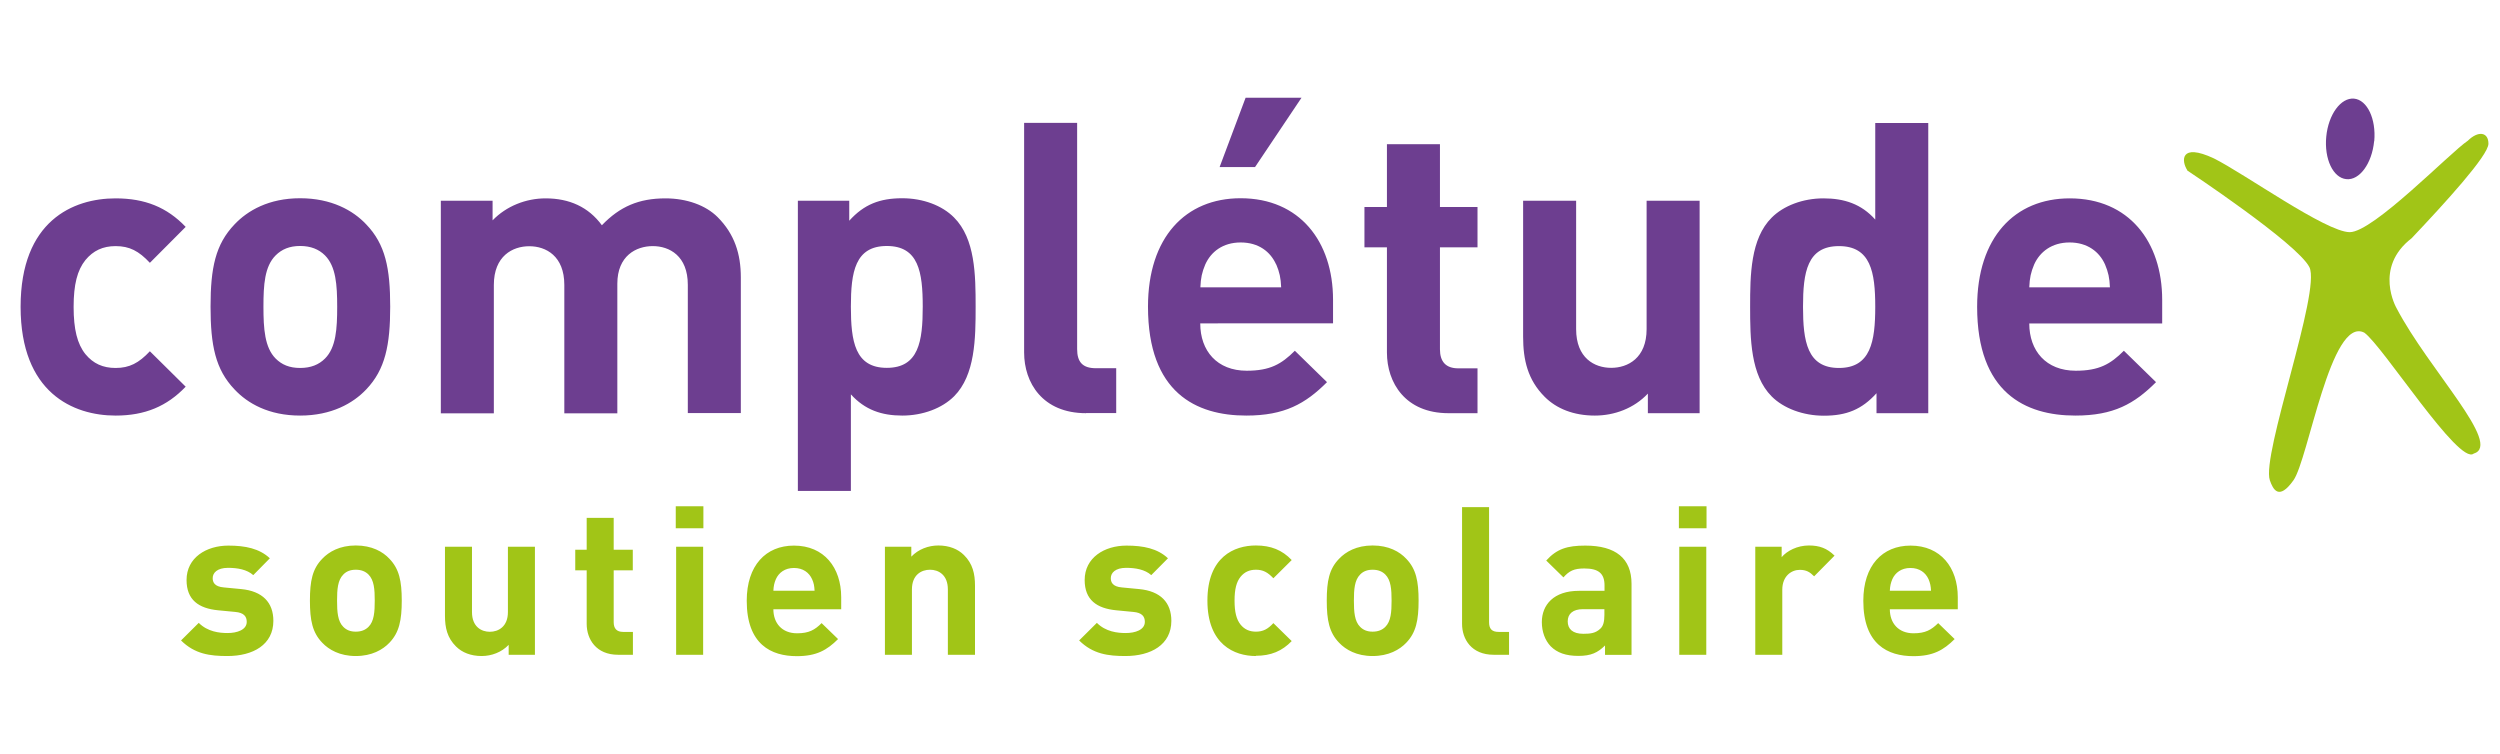 <svg xmlns="http://www.w3.org/2000/svg" id="Calque_1" data-name="Calque 1" viewBox="0 0 199 60"><defs><style>.cls-1{fill:#a1c517}.cls-2{fill:#6d3e90}</style></defs><path d="M9.2 33.08c-3.38 0-7.56-1.82-7.56-8.66s4.18-8.63 7.56-8.63c2.34 0 4.09.71 5.58 2.27l-2.85 2.86c-.88-.94-1.62-1.33-2.73-1.33-1.01 0-1.78.36-2.4 1.11-.65.81-.94 1.95-.94 3.73s.29 2.95.94 3.76c.62.75 1.39 1.1 2.4 1.1 1.1 0 1.85-.39 2.73-1.33l2.85 2.82c-1.49 1.56-3.24 2.3-5.58 2.3M29.15 31c-1.04 1.1-2.76 2.08-5.26 2.08s-4.18-.97-5.22-2.08c-1.52-1.59-1.91-3.5-1.91-6.59s.39-4.96 1.91-6.55c1.04-1.1 2.73-2.08 5.22-2.08s4.22.97 5.26 2.08c1.53 1.59 1.91 3.5 1.91 6.55s-.39 5-1.91 6.59m-3.28-10.67c-.49-.49-1.14-.75-1.98-.75s-1.46.26-1.95.75c-.88.88-.97 2.34-.97 4.09s.1 3.24.97 4.12c.49.49 1.1.75 1.95.75s1.49-.26 1.98-.75c.88-.88.97-2.37.97-4.12s-.1-3.21-.97-4.09M54.75 32.89V22.67c0-2.3-1.46-3.08-2.79-3.08s-2.82.78-2.82 2.99V32.9h-4.22V22.68c0-2.3-1.46-3.08-2.79-3.08s-2.82.78-2.82 3.08V32.9h-4.22V15.98h4.12v1.56c1.1-1.14 2.66-1.75 4.22-1.75 1.88 0 3.41.68 4.48 2.14 1.43-1.49 2.95-2.14 5.06-2.14 1.69 0 3.21.55 4.15 1.49 1.36 1.36 1.85 2.95 1.85 4.8v10.8h-4.22ZM75.94 31.55c-.94.94-2.47 1.53-4.12 1.53s-2.98-.46-4.09-1.69v7.69h-4.22v-23.1h4.09v1.59c1.17-1.3 2.43-1.79 4.22-1.79 1.66 0 3.18.58 4.12 1.53 1.69 1.69 1.72 4.58 1.72 7.1s-.03 5.45-1.72 7.14m-5.35-11.97c-2.53 0-2.86 2.08-2.86 4.83s.32 4.87 2.86 4.87 2.86-2.11 2.86-4.87-.33-4.83-2.86-4.83M86.45 32.89c-3.47 0-4.93-2.43-4.93-4.83V9.78h4.22v18.01c0 1.01.42 1.52 1.49 1.52h1.62v3.57h-2.4ZM95.54 25.75c0 2.17 1.33 3.76 3.7 3.76 1.85 0 2.76-.52 3.83-1.59l2.56 2.5c-1.72 1.72-3.38 2.66-6.43 2.66-3.99 0-7.82-1.82-7.82-8.67 0-5.52 2.99-8.63 7.37-8.63 4.7 0 7.36 3.44 7.36 8.08v1.88H95.53Zm6.04-4.7c-.45-1.01-1.39-1.75-2.82-1.75s-2.37.75-2.82 1.75c-.26.62-.36 1.07-.39 1.82h6.43c-.03-.75-.13-1.2-.39-1.82M99.9 13.3h-2.82l2.07-5.52h4.45zM115.3 32.89c-3.44 0-4.9-2.43-4.9-4.83v-8.37h-1.79v-3.21h1.79v-5h4.22v5h2.99v3.21h-2.99v8.11c0 .97.45 1.52 1.46 1.52h1.53v3.57h-2.3ZM131.17 32.89v-1.56c-1.1 1.17-2.66 1.75-4.22 1.75-1.69 0-3.05-.55-3.99-1.49-1.36-1.36-1.72-2.95-1.72-4.8V15.98h4.22V26.2c0 2.3 1.46 3.08 2.79 3.08s2.82-.78 2.82-3.08V15.98h4.22v16.91zM149.37 32.89V31.3c-1.17 1.3-2.4 1.79-4.19 1.79-1.66 0-3.21-.59-4.15-1.53-1.69-1.69-1.72-4.61-1.72-7.14s.03-5.42 1.72-7.1c.94-.94 2.47-1.53 4.12-1.53s3.02.45 4.12 1.69V9.79h4.22v23.1zm-2.99-13.3c-2.53 0-2.86 2.08-2.86 4.83s.33 4.87 2.86 4.87 2.89-2.11 2.89-4.87-.36-4.83-2.89-4.83M161.53 25.75c0 2.17 1.33 3.76 3.7 3.76 1.85 0 2.76-.52 3.83-1.59l2.56 2.5c-1.72 1.72-3.37 2.66-6.42 2.66-3.99 0-7.82-1.82-7.82-8.66 0-5.52 2.99-8.63 7.37-8.63 4.7 0 7.36 3.44 7.36 8.08v1.88zm6.03-4.7c-.45-1.01-1.4-1.75-2.82-1.75s-2.37.75-2.82 1.75c-.26.62-.36 1.07-.39 1.82h6.42c-.03-.75-.13-1.2-.39-1.82" class="cls-2"/><path d="M18.09 52.22c-1.36 0-2.58-.15-3.68-1.24l1.41-1.4c.71.71 1.64.81 2.3.81.74 0 1.52-.25 1.52-.89 0-.43-.23-.73-.91-.79l-1.36-.13c-1.56-.15-2.52-.83-2.52-2.41 0-1.78 1.57-2.74 3.33-2.74 1.34 0 2.47.23 3.3 1.01l-1.32 1.34c-.5-.45-1.26-.58-2.01-.58-.86 0-1.22.4-1.22.82 0 .31.13.68.9.74l1.36.13c1.71.16 2.57 1.07 2.57 2.53 0 1.9-1.62 2.8-3.66 2.8M31 51.16c-.53.56-1.41 1.06-2.68 1.06s-2.14-.5-2.67-1.06c-.78-.81-.98-1.78-.98-3.35s.2-2.53.98-3.33c.53-.56 1.39-1.06 2.67-1.06s2.15.49 2.68 1.06c.78.81.98 1.78.98 3.33s-.2 2.54-.98 3.35m-1.67-5.43c-.25-.25-.58-.38-1.01-.38s-.75.13-.99.38c-.45.45-.5 1.19-.5 2.08s.05 1.65.5 2.09c.25.25.56.38.99.38s.76-.13 1.01-.38c.45-.44.5-1.2.5-2.09s-.05-1.63-.5-2.08M40.49 52.12v-.79c-.56.59-1.36.89-2.15.89-.86 0-1.56-.28-2.04-.76-.7-.69-.88-1.5-.88-2.44v-5.5h2.15v5.2c0 1.17.75 1.57 1.42 1.57s1.44-.4 1.44-1.57v-5.2h2.15v8.6h-2.1ZM49.2 52.12c-1.75 0-2.5-1.24-2.5-2.46V45.4h-.91v-1.64h.91v-2.54h2.15v2.54h1.52v1.64h-1.52v4.13c0 .49.23.77.75.77h.78v1.82zM53.79 40.3h2.2v1.75h-2.2zm.03 3.22h2.15v8.6h-2.15zM61.56 48.49c0 1.11.68 1.92 1.89 1.92.94 0 1.41-.27 1.95-.81l1.31 1.27c-.88.88-1.72 1.36-3.28 1.36-2.04 0-3.99-.93-3.99-4.41 0-2.81 1.52-4.39 3.76-4.39 2.4 0 3.76 1.75 3.76 4.11v.96h-5.4Zm3.08-2.39c-.23-.51-.71-.89-1.44-.89s-1.21.38-1.44.89c-.13.31-.18.54-.2.92h3.28c-.02-.38-.06-.61-.2-.92M75.45 52.12v-5.2c0-1.17-.75-1.57-1.42-1.57s-1.44.39-1.44 1.57v5.2h-2.15v-8.6h2.1v.79c.56-.59 1.36-.89 2.15-.89.86 0 1.56.28 2.04.76.7.69.88 1.5.88 2.44v5.5h-2.15ZM89.58 52.22c-1.36 0-2.58-.15-3.68-1.24l1.41-1.4c.71.71 1.64.81 2.3.81.75 0 1.52-.25 1.52-.89 0-.43-.23-.73-.91-.79l-1.36-.13c-1.56-.15-2.52-.83-2.52-2.41 0-1.78 1.57-2.74 3.33-2.74 1.34 0 2.47.23 3.3 1.01l-1.33 1.34c-.5-.45-1.26-.58-2-.58-.86 0-1.22.4-1.22.82 0 .31.13.68.89.74l1.36.13c1.71.16 2.57 1.07 2.57 2.53 0 1.9-1.62 2.8-3.66 2.8M99.97 52.22c-1.72 0-3.86-.92-3.86-4.41s2.14-4.39 3.86-4.39c1.19 0 2.09.36 2.85 1.16l-1.46 1.45c-.45-.48-.83-.68-1.39-.68-.51 0-.91.18-1.22.56-.33.41-.48.99-.48 1.9s.15 1.5.48 1.91c.31.38.71.56 1.22.56.56 0 .95-.2 1.39-.68l1.46 1.43c-.76.79-1.65 1.17-2.85 1.17M111.94 51.16c-.53.56-1.41 1.06-2.68 1.06s-2.14-.5-2.67-1.06c-.78-.81-.98-1.78-.98-3.35s.2-2.53.98-3.33c.53-.56 1.39-1.06 2.67-1.06s2.15.49 2.68 1.06c.78.81.98 1.78.98 3.33s-.2 2.54-.98 3.35m-1.67-5.43c-.25-.25-.58-.38-1.01-.38s-.75.13-.99.38c-.45.45-.5 1.19-.5 2.08s.05 1.65.5 2.09c.25.25.56.38.99.38s.76-.13 1.01-.38c.45-.44.5-1.2.5-2.09s-.05-1.63-.5-2.08M118.9 52.12c-1.77 0-2.52-1.24-2.52-2.46v-9.29h2.15v9.16c0 .51.21.77.76.77h.83v1.82h-1.23ZM127.76 52.12v-.74c-.58.58-1.13.83-2.12.83s-1.69-.25-2.2-.76c-.46-.48-.71-1.17-.71-1.93 0-1.37.94-2.49 2.95-2.49h2.04v-.43c0-.94-.46-1.35-1.61-1.35-.83 0-1.21.2-1.66.71l-1.37-1.34c.84-.93 1.67-1.19 3.11-1.19 2.42 0 3.68 1.02 3.68 3.04v5.66h-2.1Zm-.05-3.63H126c-.78 0-1.21.36-1.21.97s.4.99 1.24.99c.59 0 .98-.05 1.36-.41.23-.21.32-.56.32-1.09zM133.64 40.3h2.2v1.75h-2.2zm.03 3.22h2.15v8.6h-2.15zM144.4 45.87c-.33-.33-.61-.51-1.14-.51-.66 0-1.39.49-1.39 1.58v5.18h-2.15v-8.6h2.1v.83c.42-.5 1.24-.93 2.17-.93.84 0 1.44.22 2.04.81l-1.62 1.64ZM150.43 48.49c0 1.11.68 1.92 1.89 1.92.94 0 1.41-.27 1.96-.81l1.31 1.27c-.88.88-1.72 1.36-3.28 1.36-2.04 0-3.99-.93-3.99-4.41 0-2.81 1.52-4.39 3.76-4.39 2.4 0 3.76 1.75 3.76 4.11v.96h-5.4Zm3.08-2.39c-.23-.51-.71-.89-1.44-.89s-1.21.38-1.44.89c-.13.31-.18.54-.2.92h3.28c-.02-.38-.07-.61-.2-.92M174.09 13.56s8.79 5.82 9.74 7.71c.94 1.89-3.84 14.96-3.15 16.96.25.72.71 1.65 1.88 0 1.18-1.65 2.98-13.12 5.64-11.75 1.48 1.06 7.52 10.58 8.7 9.63 2.35-.7-3.56-6.66-6.14-11.59 0 0-1.85-3.21 1.21-5.56 2.63-2.78 6.11-6.58 6.11-7.52s-.82-1.05-1.64-.24c-1.41.94-7.52 7.28-9.4 7.28s-8.4-4.67-10.81-5.87c-2.73-1.28-2.59.23-2.12.94" class="cls-1"/><path d="M188.98 11.24c-.17 1.77-1.16 3.13-2.21 3.02-1.06-.1-1.77-1.61-1.6-3.38.17-1.77 1.16-3.12 2.21-3.03 1.05.1 1.77 1.61 1.61 3.39" class="cls-2"/></svg>